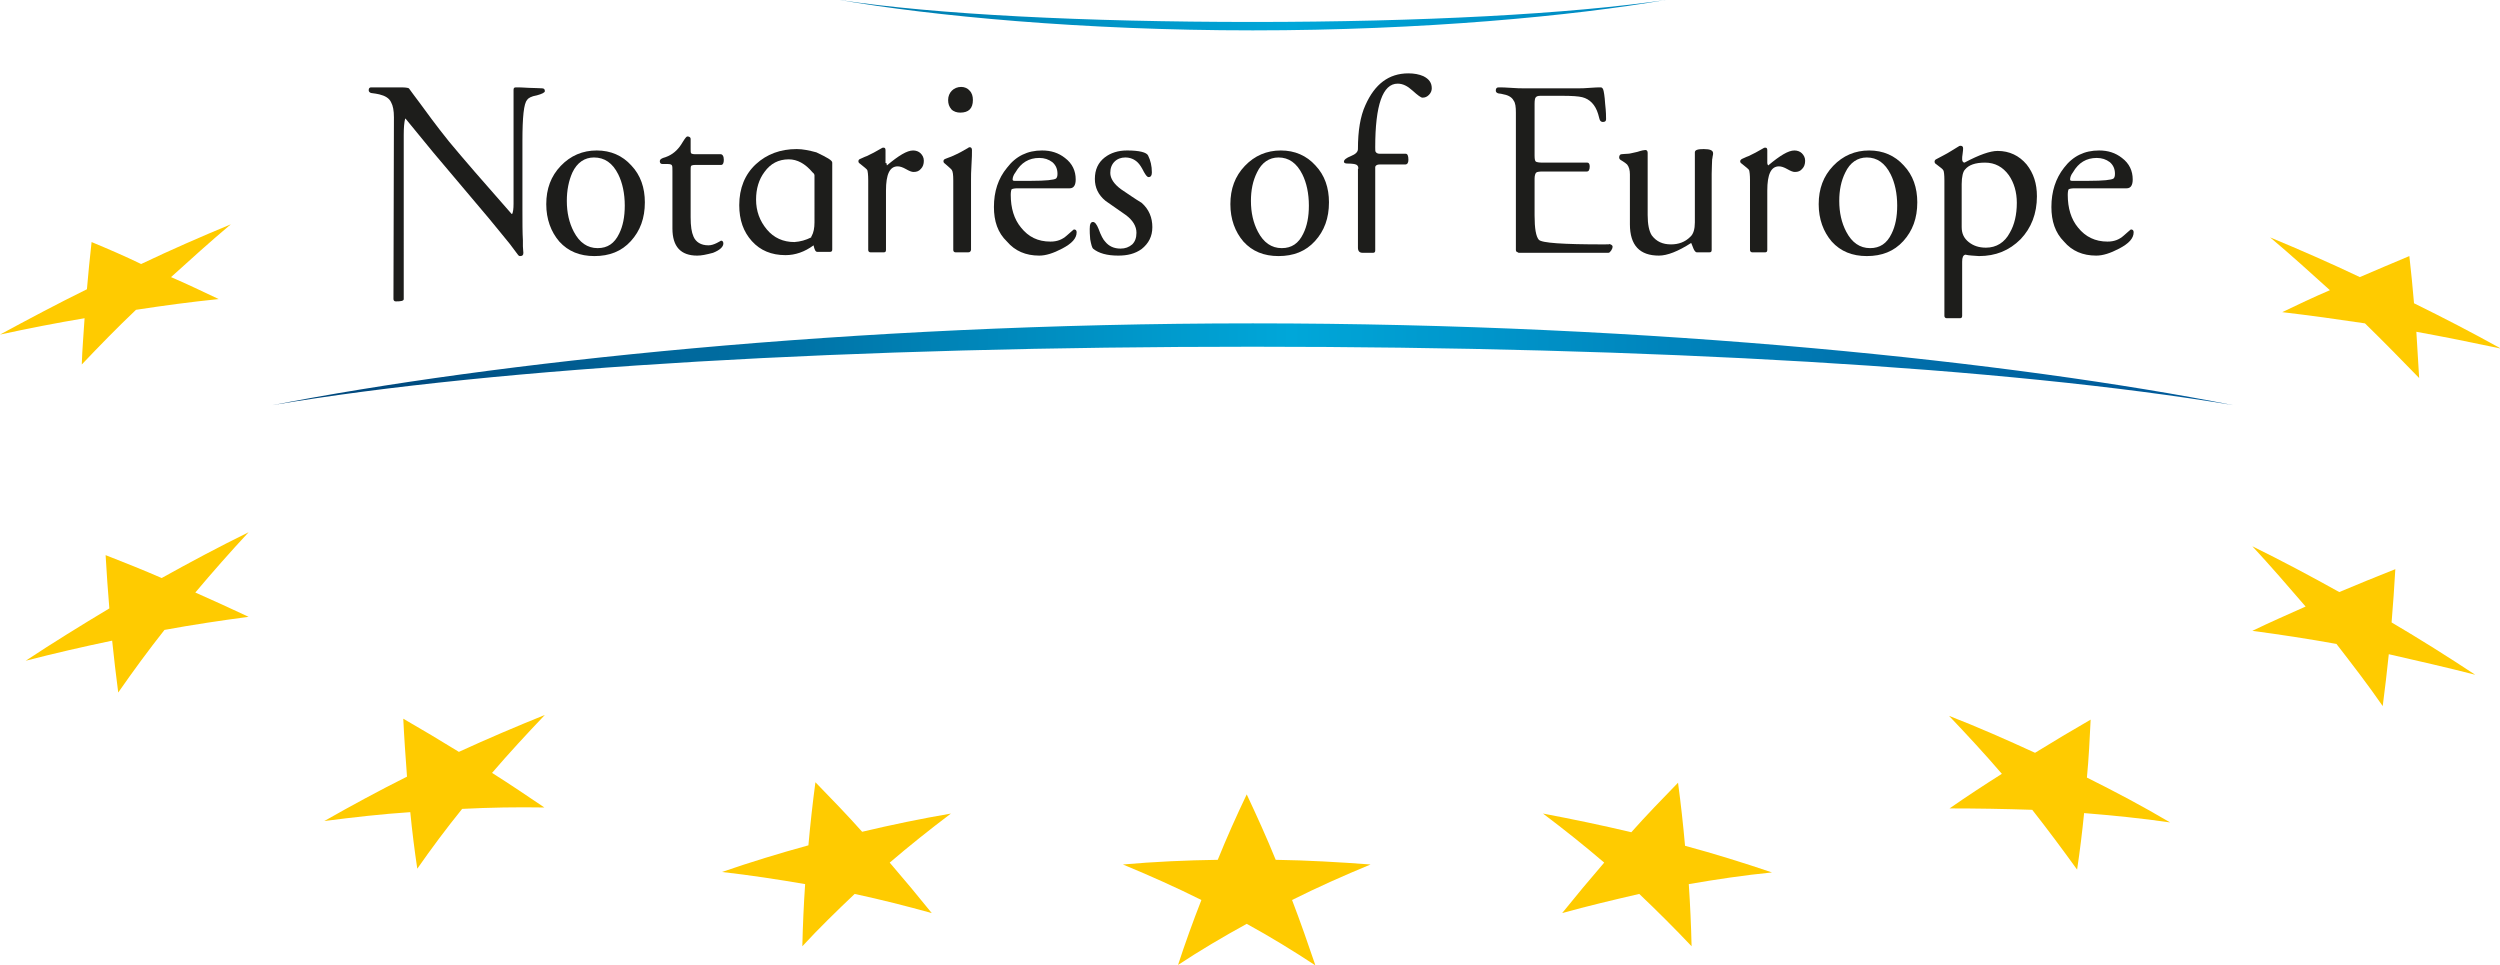 <?xml version="1.0" encoding="utf-8"?>
<!-- Generator: Adobe Illustrator 25.4.1, SVG Export Plug-In . SVG Version: 6.00 Build 0)  -->
<svg version="1.1" id="Calque_1" xmlns="http://www.w3.org/2000/svg" xmlns:xlink="http://www.w3.org/1999/xlink" x="0px" y="0px"
	 viewBox="0 0 535 206.5" style="enable-background:new 0 0 535 206.5;" xml:space="preserve">
<style type="text/css">
	.st0{fill:#FFCB00;}
	.st1{fill-rule:evenodd;clip-rule:evenodd;fill:url(#SVGID_1_);}
	.st2{fill:#1D1D1B;}
</style>
<g>
	<g>
		<path class="st0" d="M19.6,51.8c-0.4,3.4-0.7,6.8-1,10.1C12.3,65,6.1,68.3,0,71.6c6-1.3,12.1-2.5,18.1-3.5
			c-0.2,3.3-0.5,6.6-0.6,9.9c3.8-4,7.6-7.9,11.6-11.7c5.9-0.9,11.8-1.7,17.7-2.3c-3.4-1.6-6.7-3.2-10.2-4.7
			c4.2-3.8,8.4-7.6,12.8-11.3c-6.5,2.7-12.9,5.5-19.2,8.5C26.7,54.8,23.2,53.3,19.6,51.8z"/>
		<path class="st0" d="M35.2,134.8c6-1.1,12-2,18-2.8c-3.8-1.8-7.6-3.5-11.4-5.2c3.7-4.4,7.5-8.7,11.4-12.9
			c-6.3,3.1-12.5,6.4-18.6,9.8c-3.9-1.7-7.9-3.3-12-4.9c0.2,3.8,0.5,7.6,0.8,11.4c-6,3.6-12,7.3-17.9,11.2c6.2-1.6,12.3-3,18.5-4.3
			c0.4,3.7,0.8,7.4,1.3,11.1C28.5,143.6,31.8,139.1,35.2,134.8z"/>
		<path class="st0" d="M98.2,160.9c-3.9-2.4-7.9-4.8-11.9-7.1c0.2,4.2,0.5,8.3,0.8,12.4c-6,3-11.9,6.2-17.7,9.5
			c6.2-0.8,12.3-1.5,18.4-1.9c0.4,4.1,0.9,8.1,1.5,12.1c3-4.3,6.2-8.6,9.6-12.8c5.9-0.3,11.8-0.4,17.6-0.3c-3.7-2.5-7.4-5-11.2-7.4
			c3.6-4.2,7.4-8.3,11.3-12.4C110.4,155.5,104.3,158.1,98.2,160.9z"/>
		<path class="st0" d="M184.5,178c-3.2-3.6-6.6-7.1-10-10.6c-0.6,4.5-1.1,9-1.5,13.5c-6.2,1.7-12.4,3.6-18.5,5.7
			c6.1,0.7,12,1.6,17.8,2.6c-0.3,4.4-0.5,8.9-0.6,13.3c3.5-3.8,7.3-7.5,11.2-11.2c5.6,1.2,11.1,2.6,16.5,4.1
			c-2.9-3.6-5.9-7.2-9-10.8c4.2-3.6,8.6-7.1,13.1-10.5C197.1,175.2,190.8,176.5,184.5,178z"/>
		<path class="st0" d="M273,184c-1.9-4.7-4-9.3-6.2-14c-2.2,4.6-4.3,9.3-6.2,14c-6.8,0.1-13.5,0.4-20.3,1c5.8,2.4,11.4,4.9,16.8,7.6
			c-1.8,4.6-3.5,9.3-5,13.9c4.7-3.1,9.6-6,14.7-8.8c5.1,2.8,10,5.8,14.7,8.9c-1.6-4.7-3.2-9.3-5-14c5.4-2.7,11-5.2,16.8-7.6
			C286.6,184.5,279.8,184.1,273,184z"/>
		<path class="st0" d="M360.6,181c-0.4-4.5-0.9-9-1.5-13.5c-3.4,3.5-6.8,7-10,10.6c-6.3-1.5-12.6-2.8-18.9-4
			c4.5,3.4,8.9,6.9,13.1,10.5c-3.1,3.6-6.1,7.2-9,10.8c5.4-1.5,10.9-2.8,16.5-4.1c3.9,3.7,7.6,7.4,11.2,11.2
			c-0.1-4.4-0.3-8.8-0.6-13.3c5.8-1,11.8-1.9,17.8-2.5C373,184.6,366.9,182.7,360.6,181z"/>
		<path class="st0" d="M446.6,166.4c0.4-4.1,0.6-8.3,0.8-12.4c-4,2.3-8,4.7-11.9,7.1c-6.1-2.8-12.2-5.5-18.4-7.9
			c3.9,4.1,7.7,8.2,11.3,12.4c-3.8,2.4-7.6,4.9-11.2,7.4c5.8,0,11.7,0.1,17.7,0.3c3.3,4.2,6.5,8.5,9.6,12.8c0.6-4,1.1-8.1,1.5-12.1
			c6.1,0.5,12.2,1.1,18.4,2C458.5,172.5,452.6,169.4,446.6,166.4z"/>
		<path class="st0" d="M529.7,144.4c-5.9-3.9-11.8-7.6-17.9-11.2c0.3-3.8,0.6-7.6,0.8-11.4c-4,1.6-8,3.2-12,4.9
			c-6.1-3.4-12.3-6.7-18.6-9.8c3.9,4.2,7.7,8.6,11.4,12.9c-3.8,1.7-7.7,3.4-11.4,5.2c6,0.8,11.9,1.7,18,2.8
			c3.4,4.4,6.8,8.8,9.9,13.3c0.5-3.7,0.9-7.4,1.3-11.1C517.3,141.4,523.5,142.8,529.7,144.4z"/>
		<path class="st0" d="M488.4,66.8c5.9,0.7,11.7,1.5,17.7,2.4c4,3.9,7.8,7.8,11.6,11.7c-0.2-3.3-0.4-6.6-0.6-9.9
			c6,1.1,12,2.3,18.1,3.6c-6.1-3.4-12.3-6.6-18.6-9.7c-0.3-3.4-0.6-6.7-1-10.1c-3.6,1.5-7.1,3-10.6,4.5c-6.3-3-12.7-5.8-19.2-8.5
			c4.4,3.7,8.6,7.5,12.8,11.3C495.1,63.6,491.7,65.2,488.4,66.8z"/>
	</g>
	<g>
		<linearGradient id="SVGID_1_" gradientUnits="userSpaceOnUse" x1="456.955" y1="43.322" x2="82.934" y2="43.322">
			<stop  offset="0" style="stop-color:#005A99"/>
			<stop  offset="0.483" style="stop-color:#00A7D9"/>
			<stop  offset="1" style="stop-color:#00497E"/>
		</linearGradient>
		<path class="st1" d="M268.1,69.2c-86.5,0-163,8.4-209.8,17.5c48.5-8.2,124.5-12.5,209.8-12.5s161.3,4.4,209.8,12.5
			C431.1,77.5,354.5,69.2,268.1,69.2z M356.4,0C336,3,304,4.7,268.1,4.7c-35.9,0-67.9-1.6-88.4-4.7c19.7,3.4,51.9,6.5,88.4,6.5
			C304.5,6.5,336.7,3.4,356.4,0z"/>
	</g>
	<g>
		<path class="st2" d="M111.8,30.1v14.8c0,2.7,0,4.9,0.1,6.5c0,0.3,0,0.7,0,1.3c0,0.6,0.1,1,0.1,1.4c0,0.5-0.2,0.7-0.7,0.7
			c-0.2,0-0.3-0.1-0.4-0.2c-0.4-0.5-1-1.3-1.8-2.4c-1-1.2-2.5-3.1-4.5-5.5L92.7,32.6c-1.3-1.6-3.3-4-5.9-7.2h-0.1
			c-0.2,0.8-0.3,1.9-0.3,3.5V64c0,0.4-0.6,0.5-1.7,0.5c-0.3,0-0.5-0.2-0.5-0.5l0.1-38.9c0-1.4-0.2-2.5-0.6-3.2
			c-0.4-0.9-1.3-1.4-2.5-1.7c-0.4-0.1-1-0.2-1.8-0.3c-0.3-0.1-0.5-0.3-0.5-0.6c0-0.4,0.2-0.6,0.5-0.6h6.5c0.9,0,1.4,0.1,1.6,0.2
			c0.6,0.8,1.3,1.8,2.3,3.1c1.4,1.9,3.4,4.7,6.3,8.3c2.9,3.5,7.4,8.7,13.4,15.5h0.1c0.2-0.4,0.3-1.1,0.3-2.2V19.2
			c0-0.4,0.2-0.5,0.5-0.5c0.6,0,1.5,0,2.8,0.1c1.2,0,2.2,0.1,2.8,0.1c0.4,0,0.6,0.2,0.6,0.6c0,0.3-0.6,0.6-1.7,0.9
			c-1.2,0.2-1.9,0.6-2.1,1C112.1,22.1,111.8,25.1,111.8,30.1z"/>
		<path class="st2" d="M116.9,43.7c0-3.3,1-6,3.1-8.2c2.1-2.2,4.7-3.3,7.7-3.3c3,0,5.5,1.1,7.4,3.2c2,2.1,2.9,4.8,2.9,7.9
			c0,3.4-1,6.1-3,8.3c-2,2.2-4.6,3.2-7.8,3.2c-3.1,0-5.6-1-7.5-3.1C117.9,49.6,116.9,46.9,116.9,43.7z M121.3,43
			c0,2.5,0.5,4.7,1.5,6.6c1.2,2.3,2.9,3.5,5.1,3.5c2.1,0,3.6-1,4.6-3.1c0.8-1.6,1.2-3.6,1.2-6c0-2.6-0.5-4.9-1.4-6.7
			c-1.2-2.4-2.9-3.6-5.2-3.6c-2,0-3.6,1.1-4.6,3.2C121.7,38.7,121.3,40.7,121.3,43z"/>
		<path class="st2" d="M149.2,54.7c-3.5,0-5.3-1.9-5.3-5.8V36.7c0-0.7,0-1.1-0.1-1.3c-0.1-0.2-0.4-0.3-0.9-0.3c-0.8,0-1.2,0-1.1,0
			c-0.4,0-0.6-0.2-0.6-0.6c0-0.3,0.2-0.5,0.7-0.7c0.3-0.1,0.7-0.2,1.1-0.4c1.3-0.6,2.3-1.6,3.1-3c0.5-0.8,0.8-1.2,1-1.2
			c0.4,0,0.7,0.2,0.7,0.5v2.2c0,0.5,0,0.7,0.1,0.9c0.1,0.1,0.4,0.2,0.8,0.2h5.5c0.4,0,0.7,0.4,0.7,1.2c0,0.7-0.2,1.1-0.6,1.1h-5.6
			c-0.4,0-0.7,0.1-0.8,0.2c-0.1,0.2-0.1,0.5-0.1,1v10c0,1.9,0.2,3.2,0.6,4.1c0.5,1.2,1.6,1.9,3.2,1.9c0.6,0,1.2-0.2,1.8-0.5
			c0.6-0.3,0.9-0.5,0.9-0.5c0.3,0,0.5,0.2,0.5,0.6c0,0.7-0.7,1.4-2.2,2C151.1,54.5,150.1,54.7,149.2,54.7z"/>
		<path class="st2" d="M178.1,34.8v18.6c0,0.4-0.2,0.5-0.5,0.5h-2.7c-0.4,0-0.6-0.5-0.8-1.4c-1.9,1.4-3.9,2.1-6,2.1
			c-3,0-5.4-1-7.2-3c-1.8-2-2.7-4.5-2.7-7.7c0-3.6,1.2-6.6,3.6-8.8c2.3-2.1,5.2-3.2,8.7-3.2c1.3,0,2.7,0.3,4.2,0.7
			C177,33.7,178.1,34.3,178.1,34.8z M173.6,50.8c0-0.1,0-0.2,0.1-0.3c0.4-0.7,0.6-1.7,0.6-2.9V37.5c0-0.1-0.1-0.4-0.4-0.6
			c-1.6-1.9-3.3-2.8-5.1-2.8c-2.2,0-3.9,0.9-5.2,2.7c-1.2,1.6-1.8,3.6-1.8,5.9c0,2.5,0.8,4.6,2.3,6.4c1.5,1.8,3.5,2.7,5.9,2.7
			C171.3,51.7,172.4,51.4,173.6,50.8z"/>
		<path class="st2" d="M189.7,34.9c0,0.2,0.1,0.4,0.1,0.5c2.5-2.1,4.3-3.2,5.6-3.2c0.6,0,1.2,0.2,1.6,0.6c0.4,0.4,0.7,0.9,0.7,1.6
			c0,0.7-0.2,1.3-0.6,1.7c-0.4,0.5-0.9,0.7-1.6,0.7c-0.4,0-0.9-0.2-1.6-0.6c-0.7-0.4-1.3-0.6-1.8-0.6c-1.7,0-2.5,1.7-2.5,5.2v12.7
			c0,0.4-0.2,0.5-0.5,0.5h-2.8c-0.3,0-0.5-0.2-0.5-0.5V38.6c0-1.2-0.1-1.9-0.2-2.2c-0.1-0.2-0.6-0.6-1.6-1.4
			c-0.2-0.1-0.3-0.3-0.3-0.5c0-0.2,0.1-0.4,0.4-0.5c0.3-0.1,0.8-0.4,1.4-0.6c0.9-0.4,2-1,3.2-1.7c0.1-0.1,0.3-0.1,0.4-0.1
			c0.3,0,0.4,0.2,0.4,0.6V34.9z"/>
		<path class="st2" d="M207.2,54h-2.7c-0.3,0-0.5-0.2-0.5-0.5V38.6c0-1.2-0.1-1.9-0.3-2.2c-0.1-0.2-0.6-0.6-1.5-1.4
			c-0.2-0.1-0.3-0.3-0.3-0.5c0-0.2,0.1-0.4,0.4-0.5c0.3-0.1,0.7-0.3,1.3-0.5c1.4-0.6,2.5-1.2,3.5-1.8c0.1-0.1,0.3-0.2,0.4-0.2
			c0.3,0,0.5,0.2,0.5,0.6c0,0.7,0,1.7-0.1,3.1c-0.1,1.5-0.1,2.5-0.1,3.2v15.1C207.7,53.8,207.6,54,207.2,54z M202.9,21.4
			c0-0.8,0.3-1.5,0.8-2c0.5-0.5,1.2-0.8,2-0.8c0.7,0,1.4,0.3,1.8,0.8c0.5,0.5,0.7,1.2,0.7,2c0,1.8-0.9,2.7-2.7,2.7
			c-0.7,0-1.4-0.2-1.9-0.7C203.1,22.8,202.9,22.2,202.9,21.4z"/>
		<path class="st2" d="M212.7,44.3c0-3.3,0.9-6.1,2.8-8.4c1.9-2.5,4.4-3.7,7.5-3.7c1.9,0,3.5,0.5,4.9,1.6c1.6,1.2,2.3,2.8,2.3,4.6
			c0,1.2-0.4,1.9-1.3,1.9c-0.2,0-0.5,0-0.9,0c-0.4,0-0.7,0-0.9,0h-9.4c-0.6,0-1,0.1-1.2,0.2c-0.1,0.1-0.2,0.6-0.2,1.2
			c0,2.8,0.7,5.2,2.2,7c1.6,2,3.6,3,6.3,3c1.4,0,2.5-0.4,3.5-1.3c1-0.9,1.5-1.3,1.5-1.3c0.4,0,0.6,0.2,0.6,0.6c0,1.3-1,2.4-3.1,3.5
			c-1.9,1-3.5,1.5-4.9,1.5c-2.9,0-5.2-1-6.9-3C213.5,49.8,212.7,47.3,212.7,44.3z M216.7,38.4c0,0.2,0.1,0.3,0.4,0.3h3.6
			c3.1,0,4.9-0.2,5.3-0.5c0.2-0.2,0.3-0.5,0.3-1c0-1.1-0.4-1.9-1.1-2.5c-0.8-0.6-1.7-0.9-2.8-0.9c-2.2,0-3.9,1-5.1,3.1
			C216.9,37.4,216.7,38,216.7,38.4z"/>
		<path class="st2" d="M233.2,49c0-1,0.2-1.5,0.7-1.5c0.4,0,0.8,0.5,1.2,1.5c0.5,1.4,1,2.3,1.4,2.7c0.8,1,1.9,1.5,3.3,1.5
			c1,0,1.8-0.3,2.5-0.9c0.6-0.6,0.9-1.4,0.9-2.5c0-1.4-0.8-2.7-2.3-3.8c-1.4-1-2.9-2-4.3-3c-1.6-1.3-2.3-2.9-2.3-4.7
			c0-2,0.7-3.5,2.1-4.6c1.3-1,2.9-1.5,4.8-1.5c2.6,0,4.2,0.4,4.5,1.1c0.5,1,0.8,2.2,0.8,3.6c0,0.6-0.2,1-0.7,1c-0.3,0-0.6-0.4-1-1.1
			c-0.5-1-0.9-1.6-1.3-2c-0.7-0.7-1.6-1.1-2.7-1.1c-0.9,0-1.7,0.3-2.3,0.9c-0.6,0.6-0.9,1.4-0.9,2.4c0,1.2,0.8,2.4,2.3,3.5
			c1.5,1,2.9,2,4.4,2.9c1.6,1.4,2.3,3.2,2.3,5.2c0,2-0.8,3.5-2.3,4.7c-1.4,1-3,1.4-5,1.4c-2.4,0-4.2-0.5-5.4-1.5
			c-0.2-0.2-0.4-0.9-0.6-2C233.2,50.2,233.2,49.5,233.2,49z"/>
		<path class="st2" d="M263.3,43.7c0-3.3,1-6,3.1-8.2c2.1-2.2,4.7-3.3,7.7-3.3c3,0,5.5,1.1,7.4,3.2c2,2.1,2.9,4.8,2.9,7.9
			c0,3.4-1,6.1-3,8.3c-2,2.2-4.6,3.2-7.8,3.2c-3.1,0-5.6-1-7.5-3.1C264.3,49.6,263.3,46.9,263.3,43.7z M267.7,43
			c0,2.5,0.5,4.7,1.5,6.6c1.2,2.3,2.9,3.5,5.1,3.5c2.1,0,3.6-1,4.6-3.1c0.8-1.6,1.2-3.6,1.2-6c0-2.6-0.5-4.9-1.4-6.7
			c-1.2-2.4-2.9-3.6-5.1-3.6c-2,0-3.6,1.1-4.6,3.2C268.1,38.7,267.7,40.7,267.7,43z"/>
		<path class="st2" d="M290.7,36.1c0-0.6-0.3-0.9-0.9-1c-0.1,0-0.5-0.1-1.4-0.1c-0.5,0-0.8-0.1-0.8-0.4c0-0.4,0.5-0.8,1.5-1.2
			c1-0.4,1.5-0.9,1.5-1.5c0-3.9,0.5-7,1.6-9.4c2-4.5,5-6.8,9.2-6.8c1.2,0,2.3,0.2,3.2,0.6c1.2,0.6,1.8,1.4,1.8,2.6
			c0,0.5-0.2,1-0.6,1.4c-0.4,0.4-0.8,0.6-1.4,0.6c-0.3,0-1-0.5-2.1-1.5c-1.1-1-2.1-1.5-3.2-1.5c-3.2,0-4.8,4.6-4.8,13.6
			c0,0.6,0,0.9,0.1,1c0.1,0.2,0.4,0.4,0.8,0.4h5.6c0.4,0,0.6,0.4,0.6,1.3c0,0.6-0.2,1-0.7,1h-5.5c-0.5,0-0.8,0.2-0.9,0.5
			c0,0,0,0.4,0,1.1v16.8c0,0.4-0.2,0.5-0.5,0.5h-2.2c-0.7,0-1-0.4-1-1.1V36.1z"/>
		<path class="st2" d="M324.9,54c-0.3,0-0.5-0.2-0.5-0.5l0-29.4c0-1.2-0.1-2.1-0.5-2.6c-0.3-0.6-1-1.1-2.1-1.3
			c-0.4-0.1-0.8-0.2-1.1-0.2c-0.4-0.1-0.6-0.3-0.6-0.6c0-0.5,0.2-0.7,0.6-0.7c0.6,0,1.5,0,2.7,0.1c1.2,0.1,2.1,0.1,2.7,0.1h11.7
			c0.5,0,1.3,0,2.4-0.1c1.1-0.1,1.9-0.1,2.4-0.1c0.2,0,0.4,0.2,0.5,0.5c0.1,0.3,0.3,1.3,0.4,3c0.2,1.7,0.2,2.8,0.2,3.3
			c0,0.4-0.2,0.6-0.7,0.6c-0.3,0-0.6-0.2-0.7-0.6c-0.1-0.4-0.2-0.8-0.3-1.1c-0.6-2-1.8-3.2-3.4-3.6c-0.8-0.2-2.2-0.3-4.4-0.3h-4.5
			c-0.6,0-0.9,0.1-1.1,0.4c-0.1,0.1-0.2,0.6-0.2,1.3v11.1c0,0.8,0.1,1.2,0.3,1.3c0.2,0.1,0.6,0.2,1.4,0.2h9.6c0.3,0,0.5,0.3,0.5,0.8
			c0,0.7-0.2,1.1-0.6,1.1h-9.5c-0.7,0-1.2,0.1-1.3,0.2c-0.2,0.1-0.4,0.6-0.4,1.3v7.9c0,2.8,0.3,4.5,0.9,5.2c0.6,0.7,5.2,1,13.8,1
			c1.1,0,1.5,0,1.2-0.1c0.5,0.1,0.8,0.3,0.8,0.6c0,0.2-0.1,0.5-0.3,0.8c-0.2,0.3-0.4,0.5-0.6,0.5H324.9z"/>
		<path class="st2" d="M357.6,52.3c1.6,0,3-0.5,4.1-1.6c0.7-0.6,1-1.7,1-3.1V32.6c0-0.5,0.6-0.7,1.9-0.7c1.4,0,2,0.3,2,0.9
			c0,0.1,0,0.4-0.1,0.7c0,0.3-0.1,0.5-0.1,0.6c0,0.6-0.1,1.7-0.1,3.1v16.3c0,0.4-0.2,0.5-0.5,0.5h-2.7c-0.2,0-0.5-0.3-0.7-0.8
			c-0.3-0.7-0.4-1.1-0.5-1.2c-2.8,1.8-5.1,2.7-6.9,2.7c-4.1,0-6.2-2.2-6.2-6.7c0-1.2,0-3,0-5.3c0-2.4,0-4.2,0-5.4
			c0-0.9-0.2-1.6-0.6-2.1c-0.2-0.2-0.6-0.5-1.1-0.8c-0.4-0.2-0.6-0.4-0.6-0.7c0-0.4,0.2-0.7,0.5-0.7c0.3,0,0.8-0.1,1.4-0.1
			c0.4,0,1-0.2,2-0.4c0.9-0.3,1.5-0.4,1.7-0.4c0.3,0,0.5,0.2,0.5,0.6c0,0.3,0,0.6,0,1.2c0,0.5,0,0.9,0,1.1v11c0,2,0.3,3.5,0.9,4.4
			C354.5,51.7,355.8,52.3,357.6,52.3z"/>
		<path class="st2" d="M378.2,34.9c0,0.2,0.1,0.4,0.2,0.5c2.5-2.1,4.3-3.2,5.6-3.2c0.6,0,1.2,0.2,1.6,0.6c0.4,0.4,0.7,0.9,0.7,1.6
			c0,0.7-0.2,1.3-0.6,1.7c-0.4,0.5-0.9,0.7-1.6,0.7c-0.4,0-0.9-0.2-1.6-0.6c-0.7-0.4-1.3-0.6-1.8-0.6c-1.7,0-2.5,1.7-2.5,5.2v12.7
			c0,0.4-0.2,0.5-0.5,0.5h-2.7c-0.3,0-0.5-0.2-0.5-0.5V38.6c0-1.2-0.1-1.9-0.2-2.2c-0.1-0.2-0.6-0.6-1.6-1.4
			c-0.2-0.1-0.3-0.3-0.3-0.5c0-0.2,0.2-0.4,0.4-0.5c0.3-0.1,0.8-0.4,1.4-0.6c0.9-0.4,2-1,3.2-1.7c0.1-0.1,0.3-0.1,0.4-0.1
			c0.3,0,0.4,0.2,0.4,0.6V34.9z"/>
		<path class="st2" d="M389.2,43.7c0-3.3,1-6,3.1-8.2c2.1-2.2,4.7-3.3,7.7-3.3c3,0,5.5,1.1,7.4,3.2c2,2.1,2.9,4.8,2.9,7.9
			c0,3.4-1,6.1-3,8.3c-2,2.2-4.6,3.2-7.8,3.2c-3.1,0-5.6-1-7.5-3.1C390.2,49.6,389.2,46.9,389.2,43.7z M393.6,43
			c0,2.5,0.5,4.7,1.5,6.6c1.2,2.3,2.9,3.5,5.1,3.5c2.1,0,3.6-1,4.6-3.1c0.8-1.6,1.2-3.6,1.2-6c0-2.6-0.5-4.9-1.4-6.7
			c-1.2-2.4-2.9-3.6-5.1-3.6c-2,0-3.6,1.1-4.6,3.2C394,38.7,393.6,40.7,393.6,43z"/>
		<path class="st2" d="M420.6,54.5c-0.5,0.1-0.7,0.6-0.7,1.5v11.6c0,0.4-0.2,0.5-0.5,0.5h-2.8c-0.3,0-0.5-0.2-0.5-0.5v-29
			c0-1.2-0.1-1.9-0.2-2.1c-0.1-0.3-0.7-0.7-1.6-1.4c-0.2-0.1-0.3-0.3-0.3-0.5c0-0.2,0.1-0.4,0.3-0.5c0.4-0.2,0.9-0.5,1.7-0.9
			c1-0.5,2-1.2,3.2-1.9c0.1-0.1,0.3-0.1,0.4-0.1c0.3,0,0.5,0.2,0.5,0.5c0,0.2,0,0.6-0.1,1.2c-0.1,0.5-0.1,0.9-0.1,1.2
			c0,0.4,0.2,0.7,0.5,0.7c3.2-1.7,5.5-2.5,7.1-2.5c2.5,0,4.6,1,6.2,2.9c1.5,1.9,2.2,4.1,2.2,6.8c0,3.7-1.2,6.8-3.5,9.2
			c-2.4,2.4-5.3,3.6-8.9,3.6C422.3,54.7,421.4,54.7,420.6,54.5z M419.8,39.4v9.2c0,1.4,0.5,2.4,1.5,3.2c1,0.8,2.2,1.2,3.7,1.2
			c2.2,0,4-1.1,5.1-3.2c1-1.7,1.5-3.9,1.5-6.4c0-2.3-0.6-4.3-1.7-5.9c-1.3-1.8-3-2.7-5.1-2.7c-2.1,0-3.5,0.5-4.3,1.5
			C420.1,36.7,419.8,37.8,419.8,39.4z"/>
		<path class="st2" d="M439,44.3c0-3.3,0.9-6.1,2.7-8.4c1.9-2.5,4.4-3.7,7.5-3.7c1.9,0,3.5,0.5,4.9,1.6c1.6,1.2,2.3,2.8,2.3,4.6
			c0,1.2-0.4,1.9-1.3,1.9c-0.2,0-0.5,0-0.9,0c-0.4,0-0.7,0-0.9,0h-9.4c-0.6,0-1,0.1-1.2,0.2c-0.1,0.1-0.2,0.6-0.2,1.2
			c0,2.8,0.7,5.2,2.2,7c1.6,2,3.7,3,6.3,3c1.4,0,2.5-0.4,3.5-1.3c1-0.9,1.5-1.3,1.5-1.3c0.4,0,0.6,0.2,0.6,0.6c0,1.3-1,2.4-3.1,3.5
			c-1.9,1-3.5,1.5-4.9,1.5c-2.9,0-5.2-1-6.9-3C439.8,49.8,439,47.3,439,44.3z M443,38.4c0,0.2,0.1,0.3,0.4,0.3h3.6
			c3.1,0,4.9-0.2,5.3-0.5c0.2-0.2,0.3-0.5,0.3-1c0-1.1-0.4-1.9-1.1-2.5c-0.8-0.6-1.7-0.9-2.8-0.9c-2.2,0-3.9,1-5.1,3.1
			C443.2,37.4,443,38,443,38.4z"/>
	</g>
</g>
</svg>
